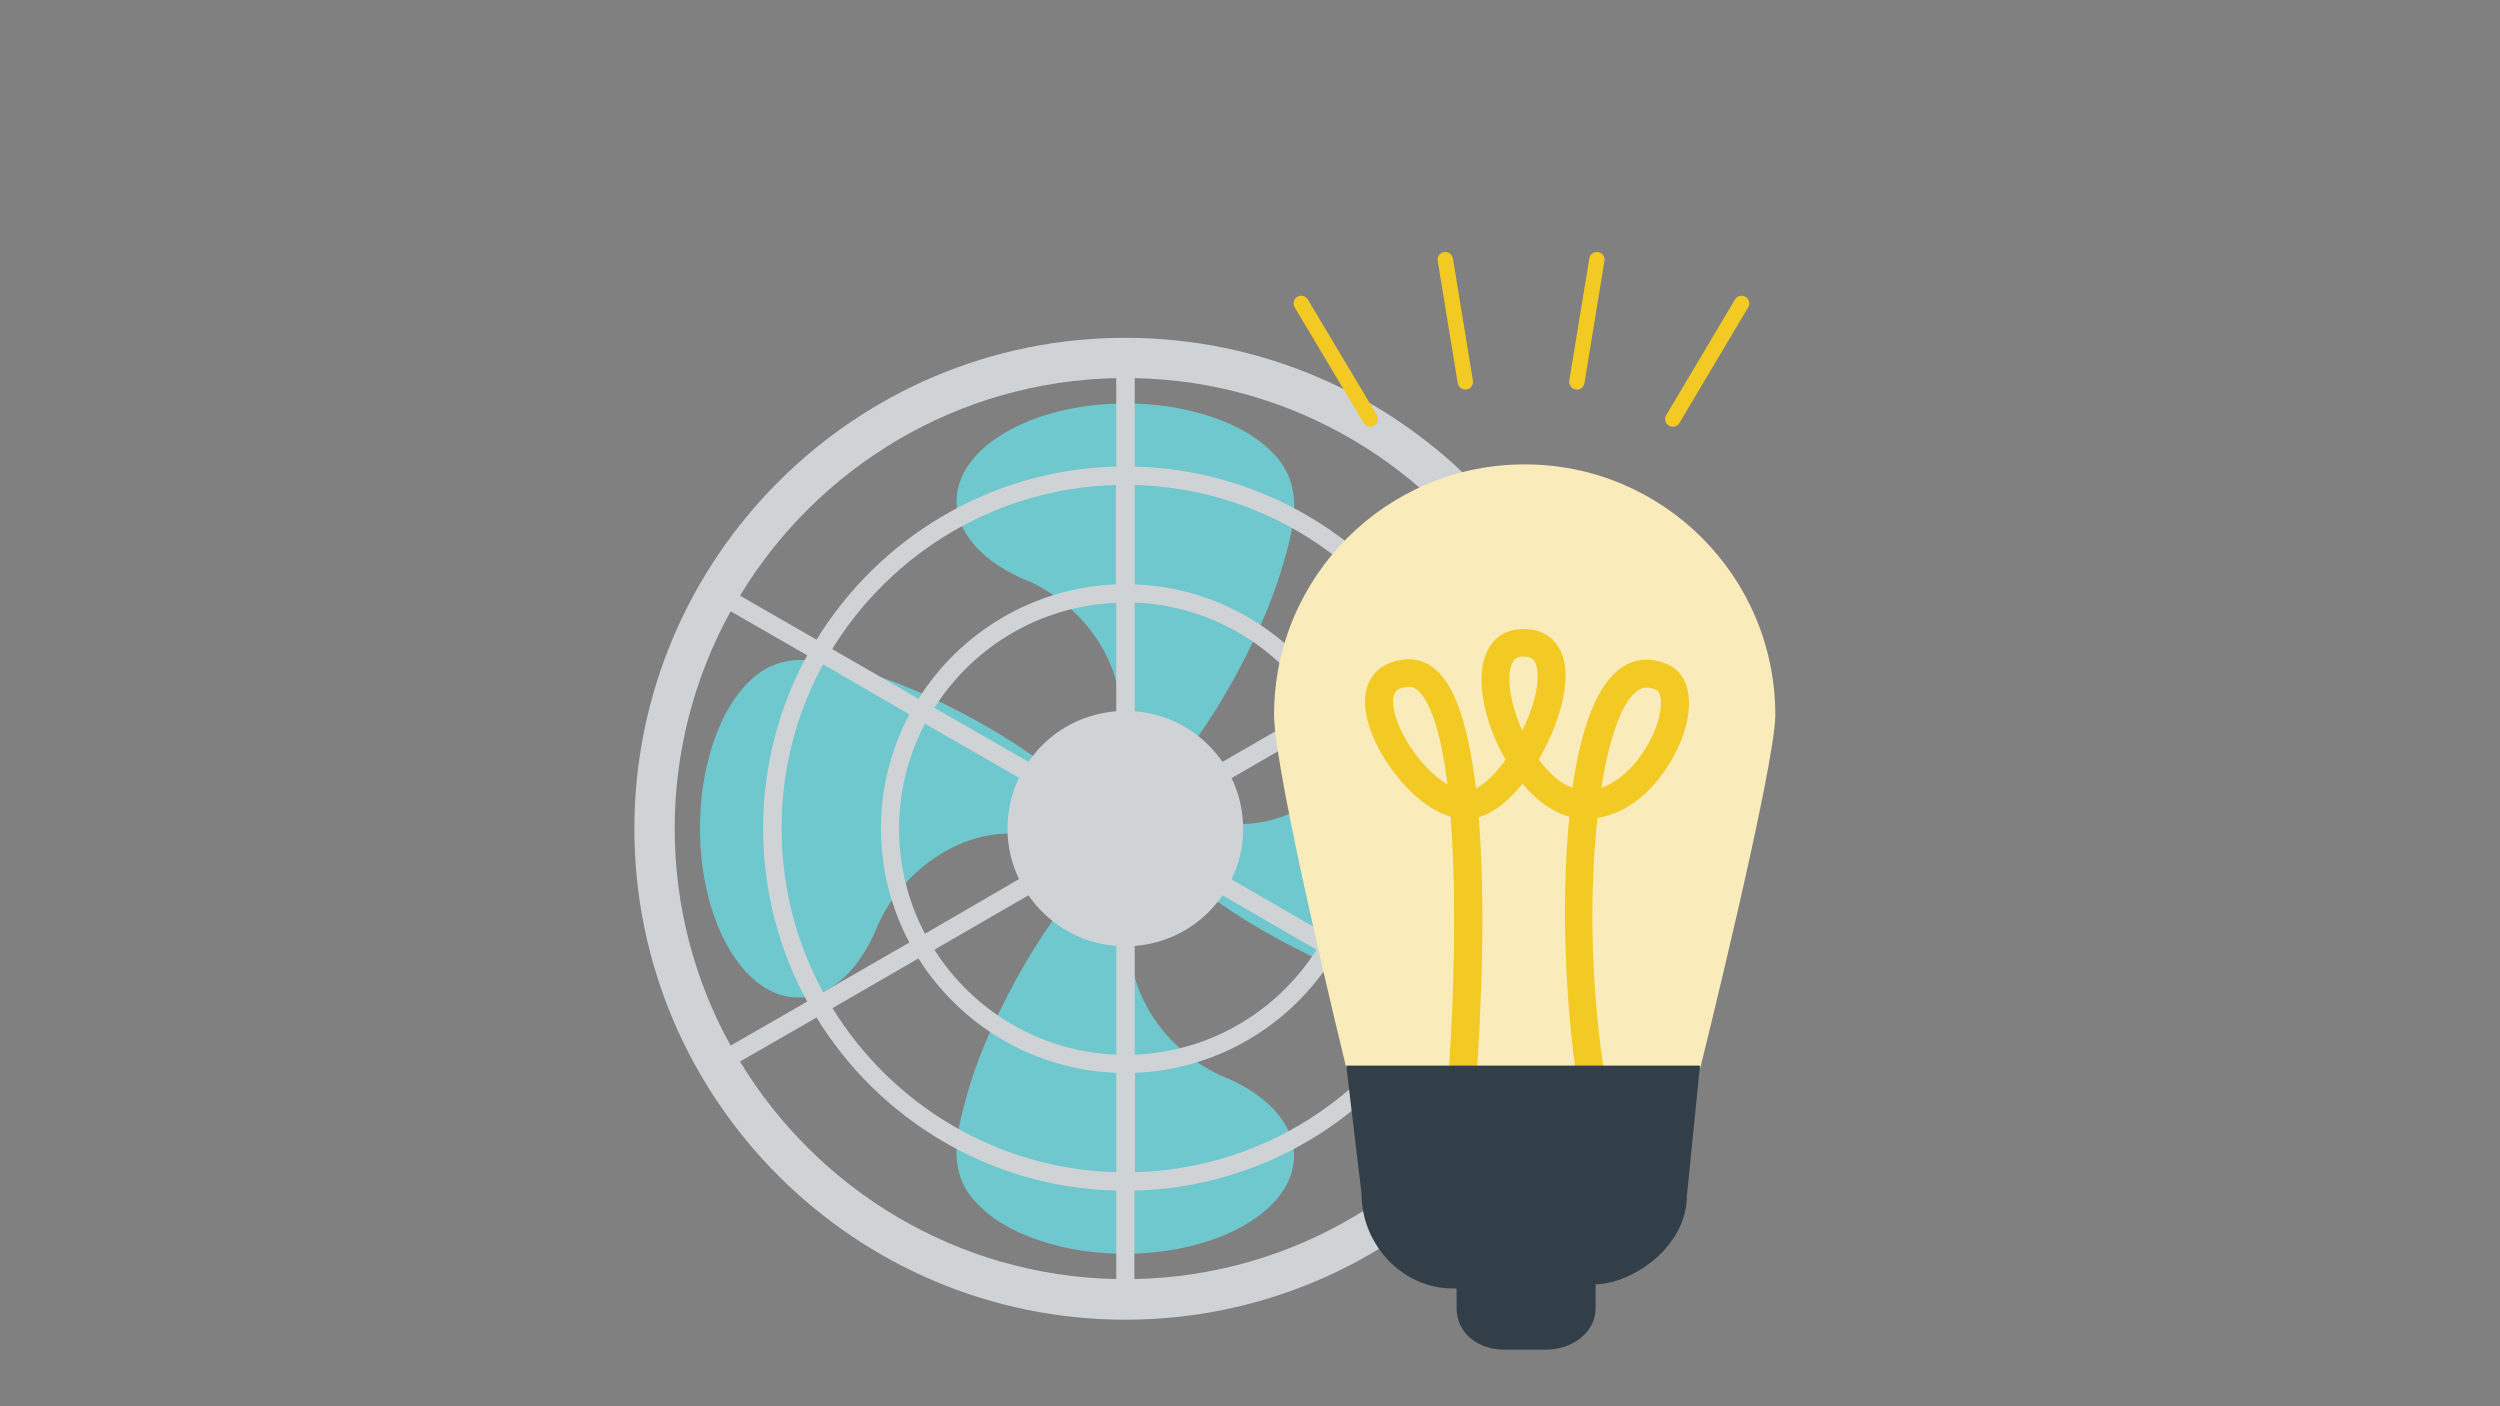<?xml version="1.0" encoding="utf-8"?>
<!-- Generator: Adobe Illustrator 26.5.3, SVG Export Plug-In . SVG Version: 6.00 Build 0)  -->
<svg version="1.1" id="Layer_1" xmlns="http://www.w3.org/2000/svg" xmlns:xlink="http://www.w3.org/1999/xlink" x="0px" y="0px"
	 viewBox="0 0 800 450" style="enable-background:new 0 0 800 450;" xml:space="preserve">
<rect x="0" y="0" width="800" height="450" fill="#808080" stroke="none"/>
<style type="text/css">
	.st0{fill:#6EC8CE;}
	.st1{fill:#D0D3D6;}
	.st2{fill:none;stroke:#F3C923;stroke-width:4.92;stroke-linecap:round;stroke-miterlimit:10;}
	.st3{fill:#F9EBBA;}
	.st4{fill:#F3C923;}
	.st5{fill:#333F48;}
</style>
<g>
	<g>
		<g>
			<g>
				<path class="st0" d="M414.1,160.4c-0.2-4.8-1.7-9.4-5.1-13.6c-7-8.4-17.9-12.9-28.3-15.4c-6.7-1.6-13.6-2.3-20.5-2.3
					c-29.9,0-54.1,14-54.1,31.3c0,8.5,5.9,16.3,15.5,21.9c2.4,1.4,5,2.7,7.9,3.8c18.8,8.6,34.7,30.9,27.2,54.4h23.2
					c9-12,16.6-25.3,22.8-38.9c3.2-7.1,6-14.3,8.1-21.8C412.7,173.4,414.4,166.8,414.1,160.4L414.1,160.4z"/>
				<path class="st0" d="M306.1,370c0.2,4.8,1.7,9.4,5.1,13.5c7,8.4,17.9,12.9,28.3,15.4c6.7,1.6,13.6,2.3,20.5,2.3
					c29.9,0,54.1-14,54.1-31.3c0-8.5-5.9-16.3-15.5-21.9c-2.4-1.4-5-2.7-7.9-3.8c-18.8-8.6-34.7-30.9-27.2-54.4h-23.2
					c-9,12-16.6,25.3-22.8,38.9c-3.2,7-6,14.3-8.1,21.8C307.6,357,305.8,363.6,306.1,370L306.1,370z"/>
			</g>
			<g>
				<path class="st0" d="M464.9,319.2c4.8-0.2,9.4-1.7,13.5-5.1c8.4-7,12.9-17.9,15.4-28.3c1.6-6.7,2.3-13.6,2.3-20.5
					c0-29.9-14-54.1-31.3-54.1c-8.5,0-16.3,5.9-21.9,15.5c-1.4,2.4-2.7,5-3.8,7.9c-8.6,18.8-30.9,34.7-54.4,27.2V285
					c12,9,25.3,16.6,38.9,22.8c7,3.2,14.3,6,21.8,8.1C451.9,317.8,458.5,319.5,464.9,319.2L464.9,319.2z"/>
				<path class="st0" d="M255.3,211.2c-4.8,0.2-9.4,1.7-13.6,5.1c-8.4,7-12.9,17.9-15.4,28.3c-1.6,6.7-2.3,13.6-2.3,20.5
					c0,29.9,14,54.1,31.3,54.1c8.5,0,16.3-5.9,21.9-15.5c1.4-2.4,2.7-5,3.8-7.9c8.6-18.8,30.9-34.7,54.4-27.2v-23.2
					c-12-9-25.3-16.6-38.9-22.8c-7-3.2-14.3-6-21.8-8.1C268.3,212.7,261.7,210.9,255.3,211.2L255.3,211.2z"/>
			</g>
		</g>
		<path class="st1" d="M360.1,108.1c-86.6,0-157.1,70.5-157.1,157.1s70.5,157.1,157.1,157.1s157.1-70.5,157.1-157.1
			S446.7,108.1,360.1,108.1L360.1,108.1z M357.2,227.6c-11.7,0.9-21.9,7.1-28.1,16.2L299,226.5c12.4-19.5,33.7-32.6,58.2-33.6
			L357.2,227.6L357.2,227.6z M326.1,248.9c-2.4,4.9-3.7,10.4-3.7,16.2c0,5.8,1.3,11.3,3.7,16.2L296,298.8c-5.3-10-8.3-21.5-8.3-33.6
			s3-23.6,8.3-33.6L326.1,248.9L326.1,248.9z M329.1,286.5c6.3,9.1,16.4,15.3,28.1,16.2v34.8c-24.5-1-45.9-14.2-58.2-33.6
			L329.1,286.5L329.1,286.5z M363.1,302.7c11.7-0.9,21.9-7.1,28.1-16.2l30.1,17.4c-12.4,19.5-33.7,32.6-58.2,33.6L363.1,302.7
			L363.1,302.7z M394.1,281.4c2.4-4.9,3.7-10.4,3.7-16.2c0-5.8-1.3-11.3-3.7-16.2l30.1-17.4c5.3,10.1,8.3,21.5,8.3,33.6
			s-3,23.6-8.3,33.6L394.1,281.4L394.1,281.4z M391.2,243.8c-6.3-9.1-16.4-15.3-28.1-16.2v-34.8c24.5,1,45.9,14.2,58.2,33.6
			L391.2,243.8L391.2,243.8z M363.1,187v-31.8c38.4,1,71.9,21.8,90.8,52.5l-27.6,15.9C413,202.3,389.7,188,363.1,187z M357.2,187
			c-26.6,1-49.9,15.4-63.3,36.6l-27.6-15.9c18.9-30.7,52.5-51.5,90.8-52.5V187z M291,228.6c-5.8,10.9-9.1,23.4-9.1,36.5
			s3.3,25.6,9.1,36.5l-27.6,15.9c-8.5-15.6-13.3-33.5-13.3-52.5s4.8-36.9,13.3-52.4L291,228.6L291,228.6z M293.9,306.7
			c13.4,21.2,36.6,35.6,63.3,36.6v31.8c-38.4-1-71.9-21.8-90.8-52.5L293.9,306.7L293.9,306.7z M363.1,343.3
			c26.6-1,49.9-15.4,63.3-36.6l27.6,15.9c-18.9,30.7-52.5,51.5-90.8,52.5V343.3L363.1,343.3z M429.3,301.7
			c5.8-10.9,9.1-23.4,9.1-36.5s-3.3-25.6-9.1-36.5l27.6-15.9c8.5,15.6,13.3,33.5,13.3,52.5s-4.8,36.9-13.3,52.5L429.3,301.7z
			 M476,265.1c0-20.1-5.1-38.9-14.1-55.4l24.5-14.1c11.4,20.6,17.9,44.3,17.9,69.5s-6.5,48.9-17.9,69.5l-24.5-14.1
			C470.9,304.1,476,285.2,476,265.1L476,265.1z M483.5,190.6L459,204.7c-19.9-32.4-55.4-54.4-95.9-55.4V121
			C414.1,122,458.6,149.7,483.5,190.6L483.5,190.6z M357.2,121v28.3c-40.5,1-76,23-95.9,55.4l-24.5-14.1
			C261.6,149.7,306.2,122,357.2,121L357.2,121z M233.8,195.6l24.5,14.1c-9,16.5-14.1,35.3-14.1,55.4c0,20,5.1,38.9,14.1,55.4
			l-24.5,14.1c-11.4-20.6-17.9-44.3-17.9-69.5C215.9,240,222.4,216.3,233.8,195.6L233.8,195.6z M236.8,339.7l24.5-14.1
			c19.9,32.5,55.4,54.4,95.9,55.4v28.3C306.2,408.3,261.6,380.6,236.8,339.7L236.8,339.7z M363,409.3V381c40.5-1,76-23,95.9-55.4
			l24.5,14.1C458.6,380.6,414,408.3,363,409.3L363,409.3z"/>
	</g>
	<g>
		<g>
			<line class="st2" x1="535.3" y1="134.1" x2="557.3" y2="97.1"/>
			<line class="st2" x1="438.5" y1="134.1" x2="416.4" y2="97.1"/>
			<line class="st2" x1="468.9" y1="122.2" x2="462.5" y2="83.1"/>
			<line class="st2" x1="504.6" y1="122.2" x2="511" y2="83.1"/>
		</g>
		<g id="_03_Front">
			<g id="Lamp">
				<path class="st3" d="M544.1,341.7H430.8c0,0-23.1-94.4-23.1-112.9c0-44.3,35.9-80.2,80.2-80.2c44.3,0,80.2,35.9,80.2,80.2
					C568.1,245.2,544.1,341.7,544.1,341.7z"/>
				<path class="st4" d="M500.9,214.2c0.7,8-2.9,19.2-8.5,28.8c3.1,4.3,6.8,7.7,10.8,9.1c2.5-17.5,7.1-31.7,14.7-37.7
					c4.5-3.6,9.9-4.3,15.5-1.9c6.2,2.6,8.5,9.8,6.2,19.3c-2.8,11.6-13.5,27.7-28.4,29.9c-2.7,24.5-2.3,56.5,3,86.6l-8.8,1.6
					c-4-22.3-6.2-58.7-3.2-88.6c-5.3-1.4-10.4-5-15-10.5c-4.3,5.3-9.1,9.3-14,10.7c2.9,36.4-0.5,80.6-1.1,88l-8.9-0.7
					c0-0.3,2.3-27.9,2.1-57.6c0-11.8-0.5-21.6-1.1-29.9c-5.9-1.7-12.1-6.4-17.6-13.5c-6.4-8.1-12.4-20.6-8.6-29.3
					c1.1-2.6,4.2-6.9,11.9-7.5c3.9-0.3,7.6,1.2,10.6,4.3c6.2,6.3,9.8,20.3,11.8,37c3.1-1.5,6.4-4.9,9.5-9.2
					c-5.1-8.8-8-18.9-7.7-26.8c0.4-9.4,5.4-15,13.3-15C495.1,201.2,500.2,206,500.9,214.2L500.9,214.2z M492,215
					c-0.4-4.5-2.5-4.9-4.6-4.9c-1.2,0-4.1,0-4.4,6.4c-0.2,4.9,1.4,11.2,4.1,17.3C490.4,227.2,492.5,220.1,492,215z M454.2,221.4
					c-1.5-1.6-2.7-1.7-3.6-1.6c-3.5,0.2-4.1,1.6-4.4,2.2c-1.5,3.4,0.9,11.8,7.4,20.2c3.1,3.9,6.5,7,9.6,8.9
					C460.8,231.5,456.9,224.2,454.2,221.4z M530.9,229.6c1.1-4.5,0.7-8.2-1-8.9c-2.5-1.1-4.5-0.9-6.4,0.7
					c-4.7,3.8-8.6,15.1-11.1,30.7C521.5,249.1,528.8,238,530.9,229.6L530.9,229.6z"/>
				<path class="st5" d="M430.8,341l4.9,41.1c0,16.1,13,30.2,29.1,30.2h1.3v6.2c0,8.2,7,13.4,15.2,13.4h13.3c8.2,0,16-5.2,16-13.4
					v-7.5c12.5-0.4,29.2-12.5,29.2-28.3l4.2-41.7L430.8,341L430.8,341z"/>
			</g>
		</g>
	</g>
</g>
</svg>
